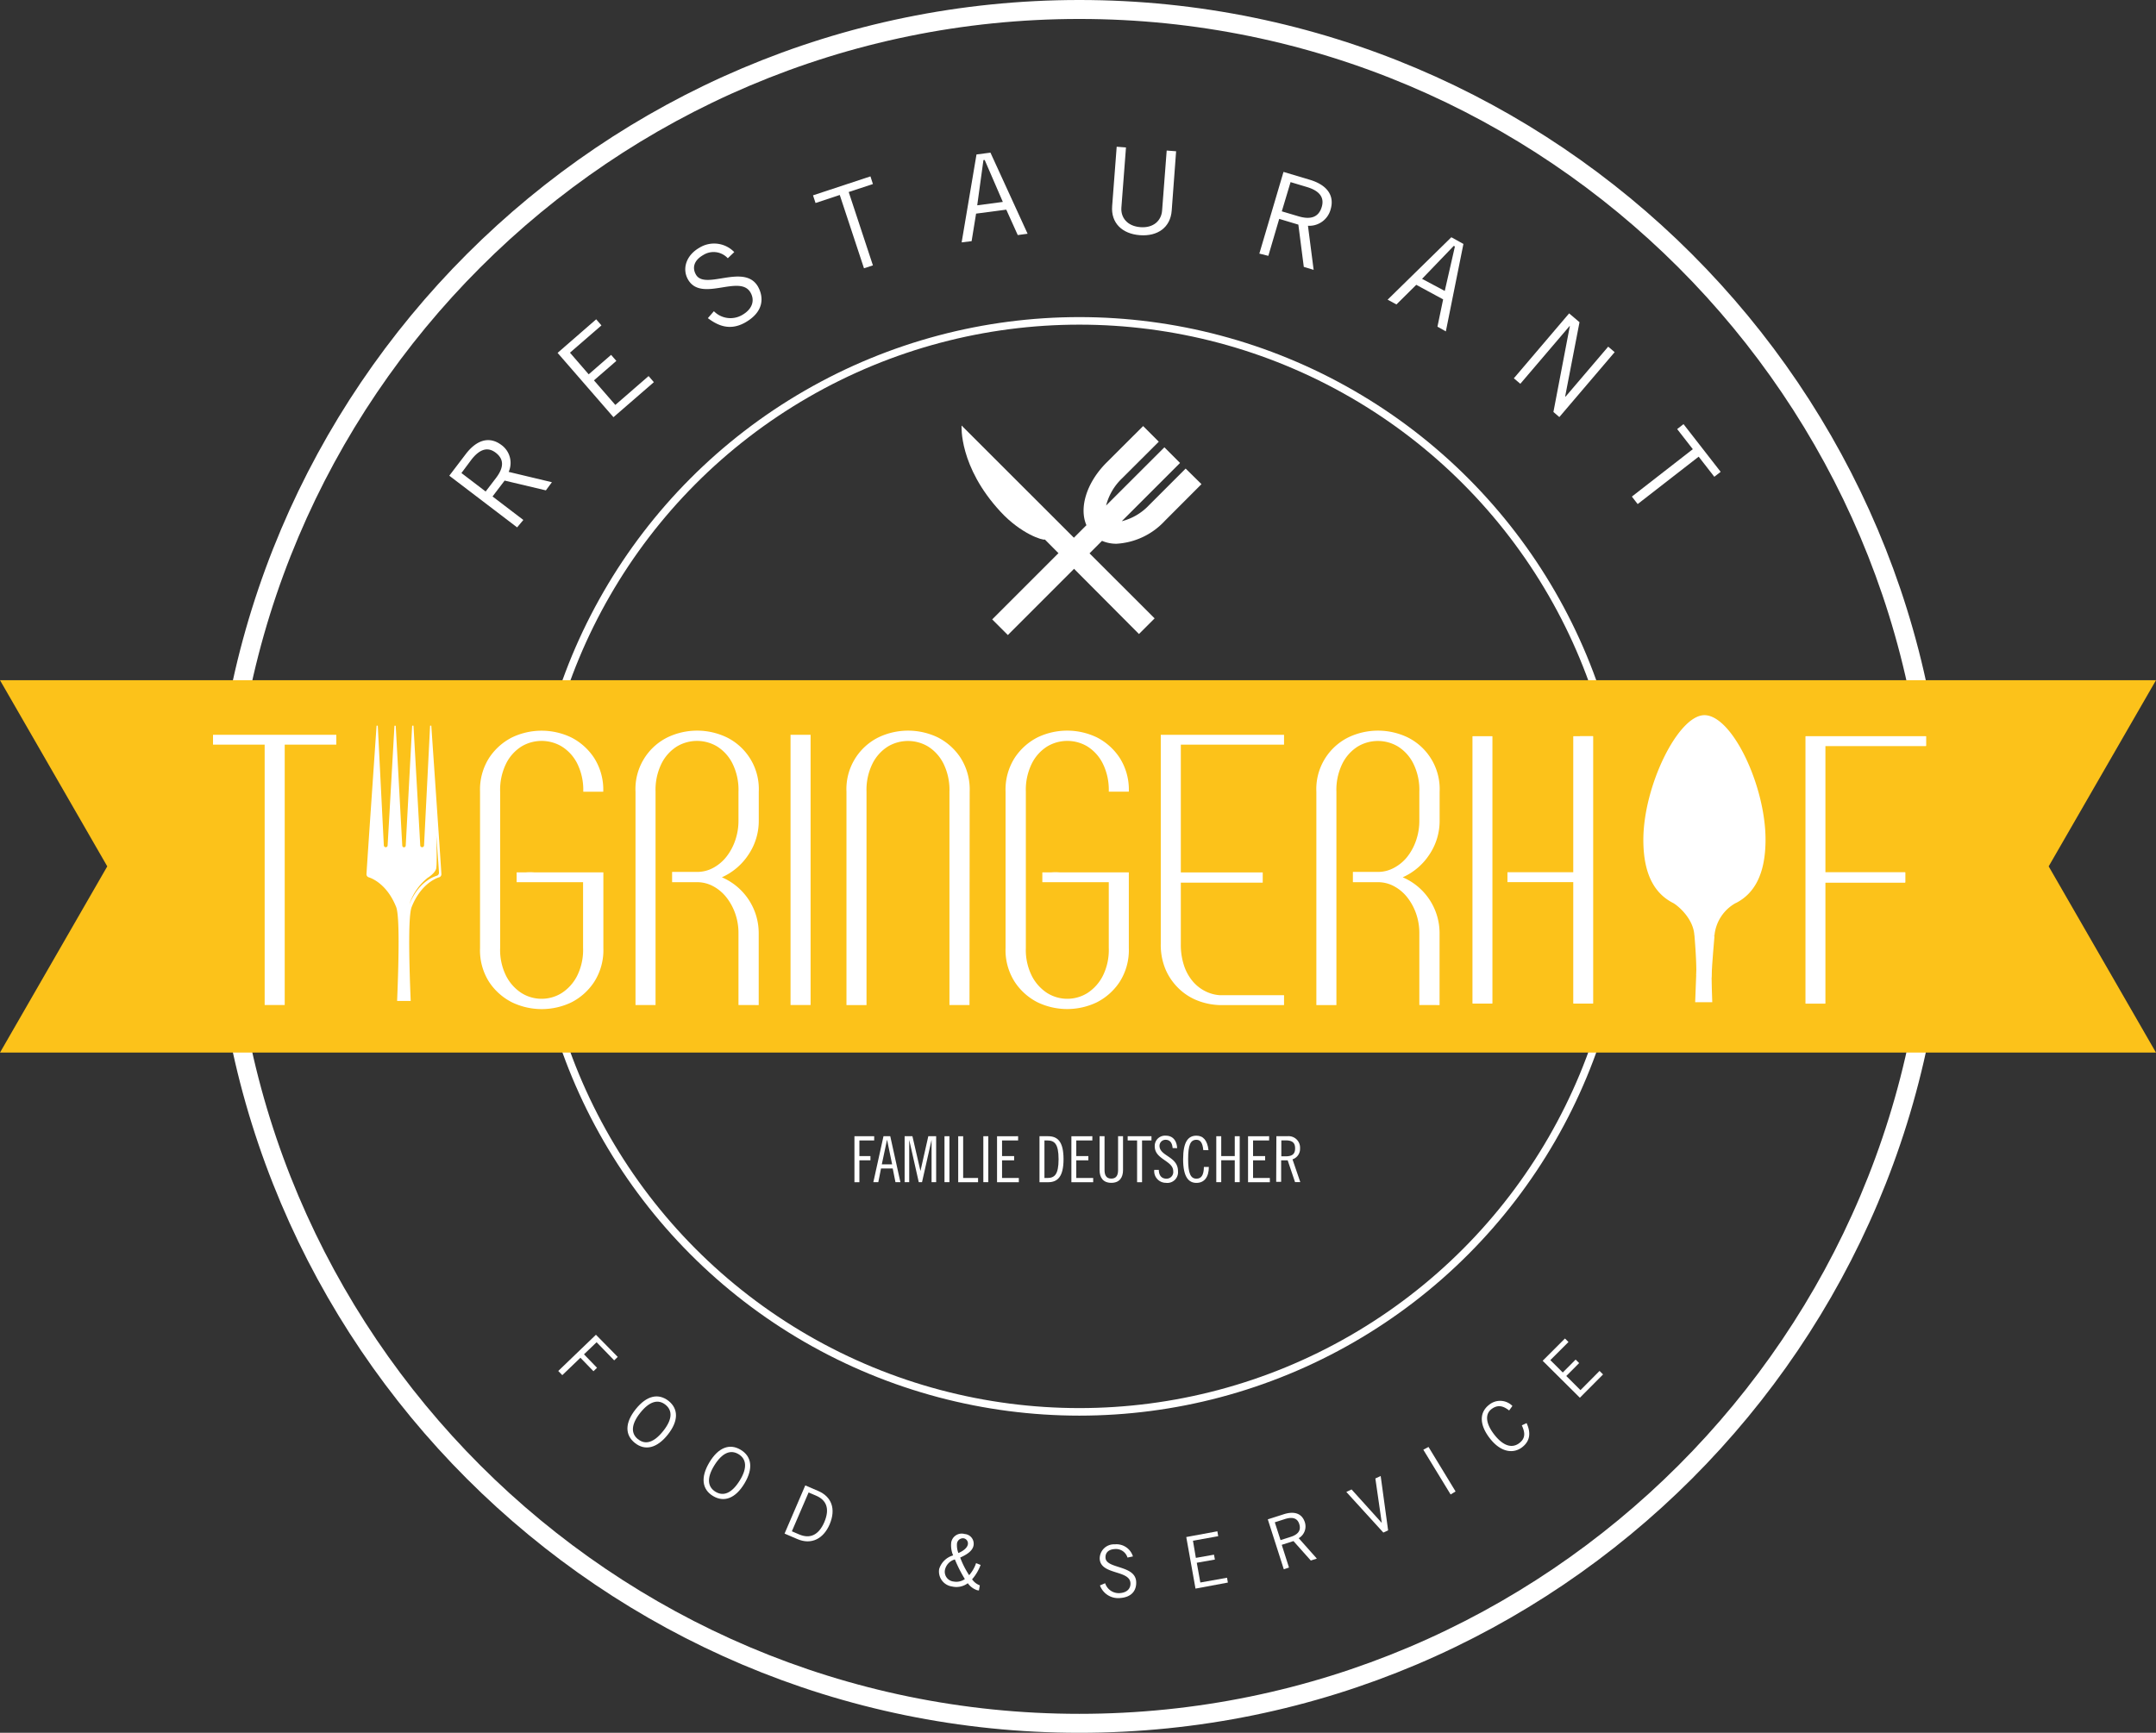 <svg xmlns="http://www.w3.org/2000/svg" viewBox="0 0 356.97 286.97"><rect x="0" y="0" width="356.97" height="286.97" fill="#333333" stroke="none"/><defs><style>.cls-1{fill:#fff;}.cls-2,.cls-3{fill:none;stroke:#fff;stroke-miterlimit:10;}.cls-2{stroke-width:3.14px;}.cls-3{stroke-width:1.25px;}.cls-4{fill:#fcc21a;}</style></defs><title>tigringerhof-logo</title><g id="Ebene_2" data-name="Ebene 2"><g id="Ebene_1-2" data-name="Ebene 1"><path class="cls-1" d="M102.28,224.72l-.59.57-2.91-3-2.09,2,2.16,2.23-.59.57-2.16-2.23-3,2.88-.67-.69,6.24-6Z"/><path class="cls-1" d="M110.69,232c1.66,1.33,1.67,3.34-.13,5.6s-3.77,2.7-5.44,1.37-1.67-3.34.14-5.6S109,230.69,110.69,232Zm-5.06,6.33c1.19,1,2.63.6,4.17-1.33s1.57-3.41.38-4.36-2.63-.6-4.17,1.33S104.44,237.4,105.63,238.35Z"/><path class="cls-1" d="M122.65,240.11c1.82,1.1,2.1,3.09.61,5.57s-3.38,3.17-5.2,2.08-2.1-3.08-.61-5.57S120.82,239,122.65,240.11Zm-4.17,6.95c1.31.79,2.69.24,4-1.87s1.1-3.59-.21-4.37-2.69-.24-4,1.87S117.17,246.27,118.48,247.06Z"/><path class="cls-1" d="M133.33,246l2.14.92c2.17.93,3,2.92,1.89,5.54-1,2.34-3,3.45-5.36,2.42l-2.1-.9Zm-2.22,7.6,1.19.51c1.83.79,3.25.1,4.17-2,1-2.33.29-3.71-1.35-4.41l-1.24-.53Z"/><path class="cls-1" d="M162.36,259.17a7.64,7.64,0,0,1-1.41,2.38,2.68,2.68,0,0,0,1.28,1l-.15.85-.31-.05a3.12,3.12,0,0,1-1.53-1.15,3.15,3.15,0,0,1-2.61.54,2.51,2.51,0,0,1-2.13-2.9,3.39,3.39,0,0,1,2.31-2.25,4.21,4.21,0,0,1-.31-2.17,1.76,1.76,0,0,1,2.22-1.37,1.61,1.61,0,0,1,1.47,1.9c-.18,1-1.33,1.6-2.21,2a14.53,14.53,0,0,0,1.48,2.92,5.83,5.83,0,0,0,1.15-2Zm-4.46,2.75a2.44,2.44,0,0,0,1.85-.41,22.84,22.84,0,0,1-1.65-3.25,2.3,2.3,0,0,0-1.65,1.76A1.63,1.63,0,0,0,157.89,261.92Zm.78-4.72c.66-.27,1.46-.79,1.57-1.44a.86.86,0,0,0-.7-1,1,1,0,0,0-1.1.84A3.62,3.62,0,0,0,158.68,257.2Z"/><path class="cls-1" d="M186.68,257.95a2,2,0,0,0-2.09-1.41c-1,.05-1.59.56-1.55,1.43.07,1.9,4.95,1.17,5.08,4,.06,1.26-.58,2.58-2.79,2.69a3.2,3.2,0,0,1-3.21-2.1l.86-.36a2.37,2.37,0,0,0,2.36,1.64c1.27-.06,1.88-.77,1.83-1.66-.11-2.21-5-1.32-5.09-4.06a2.36,2.36,0,0,1,2.5-2.36,2.85,2.85,0,0,1,3,2Z"/><path class="cls-1" d="M201.56,253.6l.14.81-4.18.75L198,258l3-.53.15.81-3,.53.59,3.27,4.42-.79.14.8-5.36,1-1.53-8.54Z"/><path class="cls-1" d="M212.56,259.89l-2.65-8.27,2.66-.85c1.79-.57,3-.08,3.46,1.29a2.25,2.25,0,0,1-1,2.68l3,3.38-1,.32-2.87-3.22-1.94.62,1.2,3.76Zm-.54-4.83,1.66-.53c1.26-.4,1.77-1.08,1.44-2.13s-1.22-1.2-2.4-.82l-1.65.53Z"/><path class="cls-1" d="M222.91,247.08l.87-.41,5,5.54h0l-1.06-7.36.88-.41,1.23,9-.79.37Z"/><path class="cls-1" d="M236.52,239.63,241,247l-.82.5-4.52-7.41Z"/><path class="cls-1" d="M252.76,235.68c.69,1.51.66,2.92-.74,4s-3.49.92-5.35-1.48c-1.73-2.23-1.77-4.27-.12-5.55a2.87,2.87,0,0,1,3.86.19l-.54.75c-1-.78-1.89-1-2.92-.23s-1.06,2.28.47,4.24,3,2.27,4.15,1.38.84-1.93.4-2.93Z"/><path class="cls-1" d="M259.11,221.67l.58.58-3,3,2.06,2.05,2.13-2.14.58.58-2.13,2.14,2.35,2.34,3.16-3.18.58.58-3.84,3.86-6.16-6.12Z"/><path class="cls-1" d="M80.41,81.4l1.72-2.25c1.3-1.71,1.36-3.1-.06-4.18s-2.74-.47-4,1.13L76.4,78.34Zm5.21,5.94L74.39,78.78l2.75-3.61C79,72.75,81.09,72.26,83,73.68a3.66,3.66,0,0,1,1.22,4.47l7.16,1.71-1,1.35-6.83-1.62-2,2.63,5.1,3.89Z"/><polygon class="cls-1" points="98.71 52.88 99.58 53.89 94.37 58.41 97.47 61.99 101.18 58.77 102.05 59.77 98.34 62.99 101.88 67.06 107.39 62.28 108.26 63.29 101.57 69.09 92.32 58.44 98.71 52.88"/><path class="cls-1" d="M120.5,42.77a3.2,3.2,0,0,0-4.07-.53c-1.43.81-1.89,2-1.22,3.21,1.49,2.71,8-1.9,10.28,2,1,1.79,1,4.18-2.09,5.95-2.69,1.52-4.72.38-6.2-.71l1-1.15a3.85,3.85,0,0,0,4.62.66c1.8-1,2.17-2.48,1.45-3.74-1.77-3.13-8.16,1.7-10.36-2.18-1-1.77-.31-4,1.9-5.26a4.63,4.63,0,0,1,5.76.73Z"/><polygon class="cls-1" points="140.52 31.8 144.53 43.95 143.05 44.43 139.04 32.29 135.03 33.62 134.61 32.35 144.12 29.21 144.53 30.48 140.52 31.8"/><path class="cls-1" d="M161.8,34l4.24-.56-3-6.94-.21,0Zm-2.58,6.14,2.46-14.56,2.31-.3,6.15,13.43-1.63.22-1.9-4.21-5,.66-.74,4.56Z"/><path class="cls-1" d="M186.43,24.42l-.76,9.94c-.13,1.64.94,3.09,3.14,3.26s3.48-1.11,3.6-2.75l.76-9.94,1.56.12L194,34.88c-.21,2.81-2.36,4.29-5.27,4.07s-4.81-2-4.59-4.82l.75-9.83Z"/><path class="cls-1" d="M212.23,35l2.72.81c2.06.62,3.38.17,3.89-1.53s-.53-2.73-2.46-3.31l-2.7-.81Zm-3.72,7,4-13.53,4.35,1.3c2.92.87,4.12,2.66,3.45,4.91a3.66,3.66,0,0,1-3.75,2.71l.94,7.3-1.63-.49-.9-7-3.17-.95L210,42.37Z"/><path class="cls-1" d="M235.45,46.18l3.76,2,1.68-7.36-.19-.1Zm-5.7,3.45L240.3,39.29l2,1.11-2.91,14.48L238,54.1l.94-4.52-4.45-2.41-3.28,3.25Z"/><polygon class="cls-1" points="250.65 62.65 259.8 51.9 261.52 53.36 259.15 65.63 259.21 65.69 266.27 57.41 267.34 58.32 258.18 69.07 257.2 68.23 259.92 54 259.89 53.98 251.72 63.56 250.65 62.65"/><polygon class="cls-1" points="281.25 75.63 271.15 83.48 270.19 82.24 280.28 74.39 277.69 71.06 278.74 70.24 284.89 78.14 283.84 78.96 281.25 75.63"/><path class="cls-2" d="M178.71,285.4c-78.25,0-141.91-63.66-141.91-141.91S100.46,1.57,178.71,1.57,320.62,65.23,320.62,143.48,257,285.4,178.71,285.4Z"/><circle class="cls-3" cx="178.71" cy="143.48" r="90.34"/><polygon class="cls-4" points="0 112.65 17.76 143.48 0 174.32 356.97 174.32 339.2 143.48 356.97 112.65 0 112.65"/><path class="cls-1" d="M159.21,70.47s-.49,6.8,6.47,14.3c3.39,3.66,7,4.76,7.32,4.58L188.58,105l2.59-2.59Z"/><path class="cls-1" d="M196.31,77.6l-6.08,6.08a9.33,9.33,0,0,1-4.5,2.64l9.65-9.65-2.59-2.59-9.65,9.64a9.41,9.41,0,0,1,2.64-4.5l6.08-6.07-2.59-2.59-6.08,6.07c-3.31,3.32-4.55,7.49-3.31,10.35l-15.6,15.6,2.59,2.59,15.59-15.6a6,6,0,0,0,2.4.48,11.82,11.82,0,0,0,8-3.79l6.07-6.08Z"/><path class="cls-1" d="M61.08,145.3c.93.3,3.14,1.48,4.5,4.88.55,1.28.5,7.62.17,15.59H68c-.33-8-.38-14.31.17-15.59,1.36-3.4,3.57-4.58,4.5-4.88a.53.53,0,0,0,.41-.57c-.19-3.14-1.67-24.55-1.67-24.55l-.1,0-.1,0-1,19.82a.32.32,0,0,1-.32.31.31.31,0,0,1-.31-.31l-1.12-19.82-.11,0-.11,0L67.18,140s0,.32-.29.32-.29-.32-.29-.32l-1.08-19.81-.1,0-.11,0L64.18,140a.31.31,0,0,1-.31.31.33.33,0,0,1-.32-.31l-1-19.82-.1,0-.1,0s-1.48,21.41-1.67,24.55a.53.53,0,0,0,.41.57m9.86,0c.35-.28,1.21-.87,1.29-1.57s.08-2.12,0-5.35c.22,2.88.39,5.21.44,6.1a.53.53,0,0,1-.41.57c-.93.3-3.14,1.35-4.5,4.75a9.14,9.14,0,0,1,3.14-4.5"/><polygon class="cls-1" points="47.14 121.69 43.82 121.69 35.27 121.69 35.27 123.32 43.82 123.32 43.82 166.44 47.14 166.44 47.14 123.32 55.68 123.32 55.68 121.69 47.14 121.69"/><path class="cls-1" d="M85.66,144.47c.5,0,1,0,1.42,0a9.19,9.19,0,0,1,1.36,0H99.9V157a9.77,9.77,0,0,1-1.53,5.63A9.88,9.88,0,0,1,94.61,166a11.37,11.37,0,0,1-9.83,0A9.88,9.88,0,0,1,81,162.65,9.77,9.77,0,0,1,79.48,157V131.11A9.78,9.78,0,0,1,81,125.49a9.91,9.91,0,0,1,3.76-3.36,11.36,11.36,0,0,1,9.83,0,9.91,9.91,0,0,1,3.76,3.36,9.78,9.78,0,0,1,1.53,5.63H96.57a9.83,9.83,0,0,0-1-4.68A7.06,7.06,0,0,0,93,123.62a6.49,6.49,0,0,0-6.65,0,7.05,7.05,0,0,0-2.54,2.81,9.82,9.82,0,0,0-1,4.68V157a9.59,9.59,0,0,0,1,4.64,7.35,7.35,0,0,0,2.54,2.82,6.29,6.29,0,0,0,6.65,0,7.36,7.36,0,0,0,2.54-2.82,9.61,9.61,0,0,0,1-4.64V146.1h-11v-1.63Z"/><path class="cls-1" d="M122.27,166.44V154.58a9.75,9.75,0,0,0-.54-3.29,9.27,9.27,0,0,0-1.46-2.68,7,7,0,0,0-2.17-1.83,5.56,5.56,0,0,0-2.68-.68h-4.14v-1.7h4.14a5.56,5.56,0,0,0,2.68-.68,7,7,0,0,0,2.17-1.83,9.15,9.15,0,0,0,1.46-2.71,10,10,0,0,0,.54-3.32v-4.75a9.82,9.82,0,0,0-1-4.68,7.06,7.06,0,0,0-2.54-2.81,6.49,6.49,0,0,0-6.65,0,7.06,7.06,0,0,0-2.54,2.81,9.81,9.81,0,0,0-1,4.68v35.33h-3.32V131.12a9.54,9.54,0,0,1,5.29-9,11.35,11.35,0,0,1,9.83,0,9.54,9.54,0,0,1,5.29,9v4.75a10,10,0,0,1-1.7,5.66,10.3,10.3,0,0,1-4.41,3.76,10.06,10.06,0,0,1,6.1,9.29v11.87Z"/><rect class="cls-1" x="130.89" y="121.69" width="3.32" height="44.75"/><path class="cls-1" d="M160.52,166.44H157.2V131.12a9.81,9.81,0,0,0-1-4.68,7.06,7.06,0,0,0-2.54-2.81,6.49,6.49,0,0,0-6.65,0,7.06,7.06,0,0,0-2.54,2.81,9.81,9.81,0,0,0-1,4.68v35.33h-3.32V131.12a9.55,9.55,0,0,1,5.29-9,11.36,11.36,0,0,1,9.83,0,9.87,9.87,0,0,1,3.76,3.36,9.77,9.77,0,0,1,1.52,5.63Z"/><path class="cls-1" d="M172.66,144.47q.75,0,1.42,0a9.18,9.18,0,0,1,1.36,0H186.9V157a9.76,9.76,0,0,1-1.53,5.63,9.88,9.88,0,0,1-3.76,3.36,11.36,11.36,0,0,1-9.83,0,9.89,9.89,0,0,1-3.76-3.36,9.77,9.77,0,0,1-1.53-5.63V131.11a9.78,9.78,0,0,1,1.53-5.63,9.92,9.92,0,0,1,3.76-3.36,11.35,11.35,0,0,1,9.83,0,9.91,9.91,0,0,1,3.76,3.36,9.77,9.77,0,0,1,1.53,5.63h-3.32a9.83,9.83,0,0,0-1-4.68,7.05,7.05,0,0,0-2.54-2.81,6.48,6.48,0,0,0-6.65,0,7.05,7.05,0,0,0-2.54,2.81,9.82,9.82,0,0,0-1,4.68V157a9.59,9.59,0,0,0,1,4.64,7.35,7.35,0,0,0,2.54,2.82,6.29,6.29,0,0,0,6.65,0,7.35,7.35,0,0,0,2.54-2.82,9.61,9.61,0,0,0,1-4.64V146.1h-11v-1.63Z"/><path class="cls-1" d="M195.51,121.69h17.09v1.63H195.51v21.16h13.56v1.7H195.51v10.17a10.9,10.9,0,0,0,.54,3.59,7.82,7.82,0,0,0,1.46,2.61,6.6,6.6,0,0,0,2.1,1.63,6.25,6.25,0,0,0,2.41.64h10.58v1.63H201.88a11,11,0,0,1-3.59-.74,9.34,9.34,0,0,1-3.12-2,9.67,9.67,0,0,1-2.17-3.12,10.45,10.45,0,0,1-.81-4.27V121.69Z"/><path class="cls-1" d="M235,166.44V154.58a9.75,9.75,0,0,0-.54-3.29,9.33,9.33,0,0,0-1.46-2.68,7,7,0,0,0-2.17-1.83,5.54,5.54,0,0,0-2.68-.68H224v-1.7h4.13a5.54,5.54,0,0,0,2.68-.68A7,7,0,0,0,233,141.9a9.21,9.21,0,0,0,1.46-2.71,10,10,0,0,0,.54-3.32v-4.75a9.81,9.81,0,0,0-1-4.68,7,7,0,0,0-2.54-2.81,6.49,6.49,0,0,0-6.65,0,7.06,7.06,0,0,0-2.54,2.81,9.81,9.81,0,0,0-1,4.68v35.33h-3.32V131.12a9.55,9.55,0,0,1,5.29-9,11.36,11.36,0,0,1,9.83,0,9.55,9.55,0,0,1,5.29,9v4.75a10,10,0,0,1-1.7,5.66,10.3,10.3,0,0,1-4.41,3.76,10.06,10.06,0,0,1,6.1,9.29v11.87Z"/><path class="cls-1" d="M247.07,166.2h-3.24V121.93h3.24Zm16.69-44.28V166.2h-3.24V146.08H249.59v-1.61h10.93V121.93Z"/><path class="cls-1" d="M247.07,166.2h-3.24V121.93h3.24Zm16.69-44.28V166.2h-3.24V146.08H249.59v-1.61h10.93V121.93Z"/><polygon class="cls-1" points="302.2 121.93 318.89 121.93 318.89 123.54 302.2 123.54 302.2 144.47 315.45 144.47 315.45 146.15 302.2 146.15 302.2 166.21 298.96 166.21 298.96 146.15 298.96 144.47 298.96 123.54 298.96 121.93 302.2 121.93"/><polygon class="cls-1" points="302.2 121.93 318.89 121.93 318.89 123.54 302.2 123.54 302.2 144.47 315.45 144.47 315.45 146.15 302.2 146.15 302.2 166.21 298.96 166.21 298.96 146.15 298.96 144.47 298.96 123.54 298.96 121.93 302.2 121.93"/><path class="cls-1" d="M280.49,153.66c.64,1.26.43,6.06.18,12.32h2.83c-.24-6.26-.15-11.65.49-12.91"/><path class="cls-1" d="M287.4,149.56c2.95-1.5,4.92-4.62,4.92-10.51,0-8.94-5.54-20.61-10.12-20.61-4.35,0-10.11,11.73-10.11,20.66,0,5.89,2,8.95,4.92,10.44.7.36,3.43,2.57,3.53,5.45h3.32a6.87,6.87,0,0,1,3.53-5.44"/><path class="cls-1" d="M281.89,160.64l.13-2.42s.09-2.33.08-2.51a7.18,7.18,0,0,0-.44-1l-.65-.26-.45.59s.37,4.21.29,6.45"/><path class="cls-1" d="M281.39,160.64l-.13-2.42s-.09-2.33-.08-2.51a7.32,7.32,0,0,1,.44-1l.65-.26.45.59s-.36,4.21-.29,6.45"/><path class="cls-1" d="M283.87,155s-.43,4.87-.48,6.52-1.49-1.5-1.61-1.41-.33-4.1-.33-4.1l.82-1.32,1.53.3"/><path class="cls-1" d="M141.47,188.17h3.27v.7h-2.45v2.59h1.83v.7h-1.83v3.63h-.82Z"/><path class="cls-1" d="M147.4,188.17l1.68,7.61h-.82l-.45-2.26h-1.94l-.45,2.26h-.82l1.68-7.61ZM146,192.83h1.71l-.84-4.09h0Z"/><path class="cls-1" d="M151.07,188.17l1.33,5.76h0l1.3-5.76H155v7.61h-.76v-7h0l-1.58,7h-.54l-1.58-7h0v7h-.76v-7.61Z"/><path class="cls-1" d="M157.2,188.17v7.61h-.82v-7.61Z"/><path class="cls-1" d="M159.47,188.17v6.92h2.47v.7h-3.29v-7.61Z"/><path class="cls-1" d="M163.63,188.17v7.61h-.82v-7.61Z"/><path class="cls-1" d="M168.57,188.17v.7h-2.66v2.59h2v.7h-2v2.93h2.78v.7h-3.61v-7.61Z"/><path class="cls-1" d="M172.11,188.17h1.41c1.6,0,2.57.89,2.57,3.81s-1,3.81-2.57,3.81h-1.41Zm.82,6.92h.44c1.2,0,1.9-.51,1.9-3.11s-.7-3.11-1.9-3.11h-.44Z"/><path class="cls-1" d="M180.86,188.17v.7H178.2v2.59h2v.7h-2v2.93H181v.7h-3.61v-7.61Z"/><path class="cls-1" d="M182.88,188.17v5.59c0,.77.22,1.43,1.12,1.43s1.12-.66,1.12-1.43v-5.59h.82v5.61c0,1.22-.57,2.11-1.94,2.11s-1.94-.89-1.94-2.11v-5.61Z"/><path class="cls-1" d="M190.65,188.17v.7h-1.56v6.92h-.82v-6.92h-1.56v-.7Z"/><path class="cls-1" d="M194.15,190.13c-.06-.78-.38-1.37-1.17-1.37a1,1,0,0,0-1,1c0,1.72,3.06,1.74,3.06,4.19a1.77,1.77,0,0,1-2,1.94,1.94,1.94,0,0,1-1.93-2.15h.76c0,.9.44,1.46,1.25,1.46a1.1,1.1,0,0,0,1.13-1.25c0-1.73-3.06-1.93-3.06-4.1a1.7,1.7,0,0,1,1.83-1.77c1.1,0,1.81.74,1.88,2.07Z"/><path class="cls-1" d="M199.23,190.47c-.11-1.2-.48-1.71-1.13-1.71-1,0-1.38.84-1.38,3.22s.42,3.22,1.38,3.22c.77,0,1.21-.53,1.23-1.94h.82c0,1.69-.76,2.64-2.06,2.64s-2.2-1-2.2-3.91.84-3.91,2.2-3.91c1.13,0,1.82.78,2,2.4Z"/><path class="cls-1" d="M202.2,188.17v3.29h2.24v-3.29h.82v7.61h-.82v-3.63H202.2v3.63h-.82v-7.61Z"/><path class="cls-1" d="M210.13,188.17v.7h-2.66v2.59h2v.7h-2v2.93h2.78v.7h-3.61v-7.61Z"/><path class="cls-1" d="M211.33,188.17h1.83a1.9,1.9,0,0,1,2.09,2A1.83,1.83,0,0,1,214,192l1.29,3.77h-.87l-1.22-3.61-1.08,0v3.56h-.82Zm.82,3.33h.72c1.18,0,1.56-.46,1.56-1.32s-.38-1.32-1.56-1.32h-.72Z"/></g></g></svg>